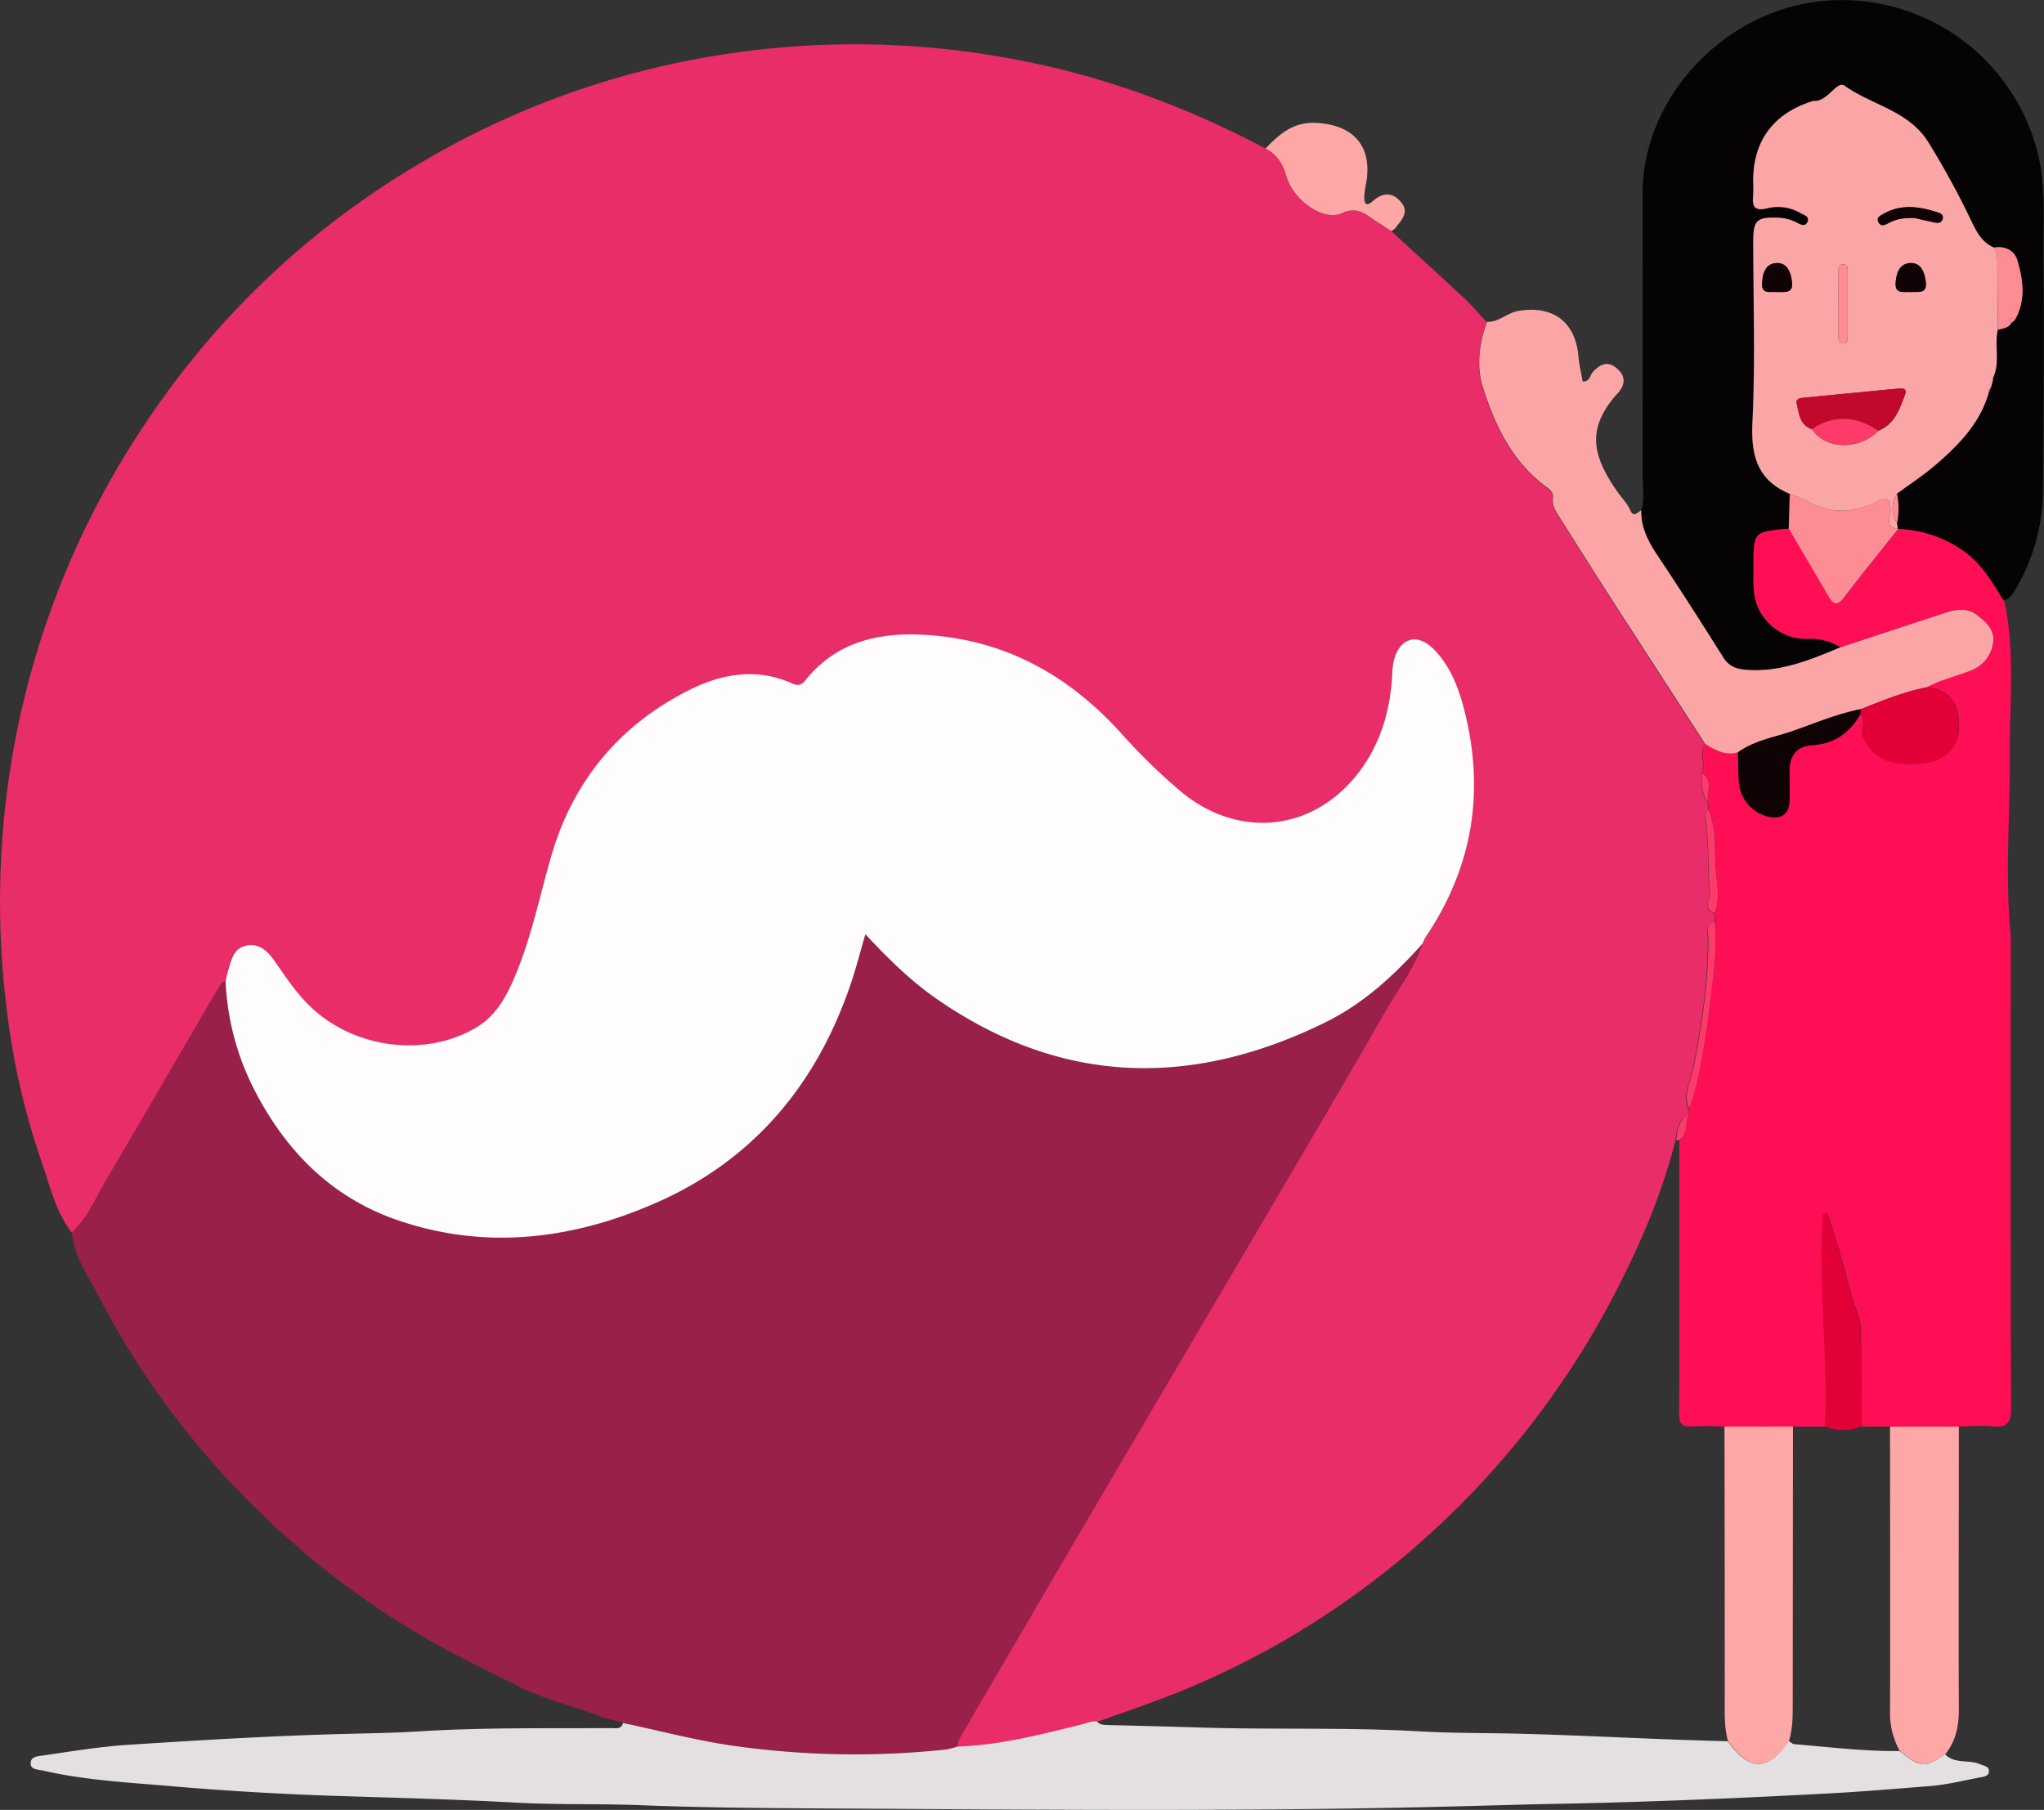 <svg id="Calque_1" data-name="Calque 1" xmlns="http://www.w3.org/2000/svg" viewBox="0 0 629.24 557.22"><rect x="0" y="0" width="629.24" height="557.22" fill="#333333" stroke="none"/><defs><style>.cls-1{fill:#e92d68;}.cls-2{fill:#99204b;}.cls-3{fill:#fd0e55;}.cls-4{fill:#050303;}.cls-5{fill:#e4e0e1;}.cls-6{fill:#fba5a6;}.cls-7{fill:#fea7a7;}.cls-8{fill:#fefcfd;}.cls-9{fill:#fc3b6a;}.cls-10{fill:#fd8c95;}.cls-11{fill:#e30037;}.cls-12{fill:#100306;}.cls-13{fill:#fba6a6;}.cls-14{fill:#c3082d;}</style></defs><title>brigitte</title><path class="cls-1" d="M817.65-33.17c-5.07-6.59-6.8-14.68-9.43-22.25a223.73,223.73,0,0,1-10.53-46.06,267.38,267.38,0,0,1-1.32-54.19,263.34,263.34,0,0,1,45.45-128.85,258.65,258.65,0,0,1,80.35-76.26,260.14,260.14,0,0,1,97.76-35.37,263.66,263.66,0,0,1,84.56,1.13c28.46,4.92,55.18,14.62,80.63,28.07,3.45,1.85,5.27,4.54,6.41,8.51,2.15,7.47,11.4,14,17,11.43,4.86-2.19,7.23.21,10.37,2.27l4.93,3.23c7.55,6.93,15.16,13.82,22.64,20.82,2.42,2.26,4.54,4.83,6.79,7.26-2.43,6.53-3.31,13.64-1.31,20,3.77,11.91,9.19,23.25,19.84,31,1.21.87,2,1.77,1.75,3.27-.32,2.17.75,3.85,1.83,5.55,6.35,9.95,12.66,19.93,19,29.86q12.94,20.13,26,40.2c-2,2.8.46,6.1-1,9-.1,3.18-.21,6.36,1.94,9.06v2c-.31.73-1,1.53-.89,2.18,1.39,8,.67,16.08,1.47,24.06.16,1.61-2.33,4.81,1.43,5.77l0,2.94c-3,.66-2,3.13-2,4.89.06,13.48-2,26.67-4.59,39.87-.78,4-3.23,8-1.45,12.33,0,.65,0,1.3-.08,2-3.15,1.8-3.41,5-3.9,8.08-3.82,15.05-9.72,29.34-16.69,43.15a264.6,264.6,0,0,1-72.31,89.24,258.45,258.45,0,0,1-63.83,37.23c-8.31,3.37-16.85,6.19-25.28,9.26-1.71-.3-3.21.48-4.8.88-12.61,3.11-25.19,6.4-38.28,6.81a9.57,9.57,0,0,1,.62-2.38q22.59-38.73,45.24-77.41,19.27-32.88,38.65-65.69c15.72-26.77,31.55-53.48,47-80.41,4-7,9.08-13.5,11.7-21.29a15.24,15.24,0,0,1,.91-1.75c14.9-22,18.57-45.83,11.69-71.38-1.75-6.48-4.3-12.62-9.08-17.47-5-5.06-10.35-3.56-12.24,3.3a23.9,23.9,0,0,0-.57,4.94c-.53,9.46-2.78,18.32-8,26.43-13.27,20.8-37.8,24.91-56.75,9.38a182.44,182.44,0,0,1-18.93-18.47c-15.42-16.91-34-27.65-57-29.76-15.27-1.4-29.59.87-40,13.82-1.3,1.62-2.4,1.64-4.24.82-10.77-4.81-21.57-2.85-31.35,2.06-21.52,10.8-35.88,27.95-42.65,51.36-3.69,12.77-6.27,25.9-11.68,38.14-2.51,5.67-5.59,11-11.14,14.33-15.72,9.48-37.68,6.7-51.26-6.31-4.37-4.19-7.6-9.16-11-14-2-2.91-4.51-5.57-8.61-4.8s-4.69,4.27-5.65,7.45c-.33,1.11-.57,2.25-.85,3.37-.52.38-1.25.63-1.55,1.14-11.7,20-23.27,40-35.07,60C825.08-44,822.69-37.71,817.65-33.17Z" transform="translate(-795.56 412.66)"/><path class="cls-2" d="M1233.51-122.16c-2.62,7.8-7.68,14.28-11.7,21.29-15.44,26.93-31.27,53.64-47,80.42q-19.29,32.85-38.65,65.68-22.68,38.67-45.24,77.42a9.08,9.08,0,0,0-.62,2.37,22.64,22.64,0,0,1-3.37.89,265.25,265.25,0,0,1-64.51-1c-11.87-1.56-23.76-3.33-35-7.14-2.54-.86-5.24-1.18-8-2.31-3.56-1.48-7-2.46-11-3.76-.51-.2-1-.42-1.54-.6-1.26-.43-2.63-.42-3.47-1.28,9.58,3.19,3.77,1.88-2.55-.85-.59-.25-4.78-1.77-5.43-2.33-8.29-4.21-16.7-8.18-24.82-12.67a259,259,0,0,1-55-41,258.43,258.43,0,0,1-50-67.14c-3.15-6.07-7.36-11.88-7.91-19.09,5-4.53,7.43-10.83,10.77-16.47,11.79-19.92,23.37-40,35.07-59.95.29-.51,1-.76,1.55-1.13A81.09,81.09,0,0,0,874-76.89c9.81,18.94,24,33.1,44.37,40,26.84,9.09,53.29,5.72,78.63-5.25,30-13,49.62-36.08,60.24-66.87,1.75-5.08,3.06-10.31,4.74-16,7.12,7.65,14.1,14.49,22.18,20.07,38.33,26.47,78.24,27.27,119.34,7.12C1215.32-103.66,1224.82-112.43,1233.51-122.16Z" transform="translate(-795.56 412.66)"/><path class="cls-3" d="M1315.37-69.61c0-.65.05-1.3.08-2a9.23,9.23,0,0,0,.91-1.69c3-10.31,4.45-20.94,5.75-31.52,1-7.88,2.16-15.85,1.33-23.88l0-2.94c1.65-4,.85-8.23.45-12.24-.67-6.6.42-13.45-2.46-19.77v-2c-.68-3,1.85-6.71-1.94-9.06,1.45-2.86-1-6.16,1-9,3.09,1.95,6.23,3.76,10.12,2.64.08,3,0,6,.27,9a11.79,11.79,0,0,0,9.42,10.88c3.66.68,5.9-.85,6.15-4.58.22-3.15,0-6.33,0-9.49,0-4.73,2.13-7.71,7-8,6.75-.43,11.52-3.71,14.77-9.48,2.08,2-.17,4.44.94,6.91,3.58,8,10,8.67,17.36,8.26,6.44-.35,11.37-4.05,12-9.55.78-7.38-1.84-13.25-9.6-14,4.23-2.36,9-3.33,13.44-5.13a10.69,10.69,0,0,0,6.84-8.51c.58-3.84-2.21-6.47-5-8.6s-6.27-1.77-9.51-.72q-16.29,5.31-32.54,10.71a17.07,17.07,0,0,0-10-2.58,16.23,16.23,0,0,1-14.31-7.73c-2.94-4.44-2.47-9.55-2.46-14.54,0-10.82,0-10.82,10.92-11.76,4,6.89,8.12,13.76,12.13,20.67,1.47,2.52,2.63,3.55,4.92.51,5.42-7.16,11.13-14.1,16.73-21.12a37.05,37.05,0,0,1,20.42,7c5.39,3.93,8.58,9.55,12,15,3.48,15.47,1.69,31.14,1.79,46.74.13,18.47-1.51,36.94.15,55.4.17,1.82.1,3.66.1,5.49,0,47-.09,94,.14,141,0,5-1.45,6.28-6.07,5.76-3.29-.37-6.65,0-10,.06h-21.17l-8.85,0c0-9.31,0-18.62-.1-27.93a18.08,18.08,0,0,0-1-6.67c-2.23-5.82-3.5-12-5.25-18-1.29-4.39-2.75-8.74-4.13-13.11l-1.24.31c-1.44,21.81,1.55,43.61.63,65.43l-9.85,0h-21.17a97.39,97.39,0,0,0-10-.07c-3.48.31-4-1.15-4-4.23.11-27.94.07-55.89.06-83.83C1315.55-63.49,1314.11-67,1315.37-69.61Z" transform="translate(-795.56 412.66)"/><path class="cls-4" d="M1346.22-249.93c-10.92.94-10.91.94-10.92,11.76,0,5-.48,10.1,2.46,14.54a16.23,16.23,0,0,0,14.31,7.73,17.07,17.07,0,0,1,10,2.58c-9.35,3.89-18.65,7.8-29.21,6.88-3.13-.28-5.17-1.17-6.87-3.89-6.52-10.43-13.13-20.81-20-31-2.92-4.37-5.32-8.75-5.2-14.15,1.19-3.6.42-7.29.43-10.92q.09-43.24,0-86.5c0-30.8,26.52-57.66,57.35-59.61a62.24,62.24,0,0,1,64.25,46.77c2.61,10.36,1.71,20.87,1.8,31.3.22,24.32.09,48.65-.13,73a60.42,60.42,0,0,1-8.34,30c-.92,1.62-1.85,3.16-3.83,3.63-3.39-5.49-6.58-11.11-12-15a37.06,37.06,0,0,0-20.43-7l-.2-.08c-.08-.53-.15-1.06-.22-1.6a23.38,23.38,0,0,0,0-9.13c3.93-2.91,8.06-5.59,11.77-8.77,7.19-6.17,13.81-12.86,16.49-22.39l.74-1.73.53-2.07.17-.95c2-4.7.25-9.75,1.33-14.54,1.55-.39,3.23-.54,4.2-2.11l1.07-.94c3.46-6,2.55-12.32.75-18.39-.84-2.86-3.72-4.52-7.16-3.86-4.25-1.79-5.8-5.82-7.63-9.5a245.9,245.9,0,0,0-12.74-23.15c-6.13-9.62-17.3-11.2-25.66-17.2-2.38-1.7-5.2,5.06-9.49,4.69a1.24,1.24,0,0,0-.49.11c-11.87,3.74-18.14,12.19-18.14,24.44a42.2,42.2,0,0,1,0,4.5c-.34,3.34.32,5,4.33,4a13.69,13.69,0,0,1,10.17,1.44c1.1.61,2.93,1.07,2.24,2.73s-2.25.81-3.41.2a13.32,13.32,0,0,0-5.76-1.46c-6.43-.25-7.54.82-7.54,7.14,0,18.65.65,37.34-.26,55.95-.5,10.29,1.63,17.77,11.52,21.92Z" transform="translate(-795.56 412.66)"/><path class="cls-5" d="M987.35,117.82c11.67,2.43,23.18,5.58,35,7.14a265.25,265.25,0,0,0,64.51,1,22.64,22.64,0,0,0,3.37-.89c13.09-.41,25.67-3.7,38.28-6.81,1.59-.4,3.09-1.18,4.8-.88.83,1,2,1,3.17,1.06,9.28.22,18.56.44,27.83.74,22.72.74,45.48-.1,68.21,1.2,10.26.59,20.55.47,30.81.73,21.38.55,42.73,1.82,64.1,2.31.81,1,1.57,2.07,2.43,3,4.73,5.3,9.35,5.31,14,0,.86-1,1.57-2.06,2.34-3.1.55.33,1.08.91,1.65,1,10.82.89,21.61,2.26,32.49,2.12,6.51,5.21,7.8,5.3,14,1,3,3.09,7.32,1.54,10.77,3.06,1,.46,2.55.55,2.72,1.84.25,1.83-1.49,2-2.72,2.22-5.19,1-10.38,2.28-15.62,2.69-10.4.8-20.8,1.71-31.23,2.26-27.7,1.47-55.38,2.65-83.12,3.18-9.1.17-18.25.45-27.38.69-61.43,1.67-122.87,1.2-184.3.82-23.45-.15-46.93-.14-70.35-1.07-13-.52-25.94-.1-38.87-.81-18.24-1-36.49-1.47-54.75-2.05q-25.57-.81-51.12-3c-13.16-1.15-26.42-1.8-39.37-4.77-1.59-.36-3.93-.28-4-2.13-.14-2.44,2.67-2.37,4.18-2.6,8.66-1.29,17.35-2.7,26.08-3.26,22.51-1.45,45-2.82,67.61-3.37,7.26-.18,14.59-.3,21.87-.76,19.61-1.22,39.24-.9,58.87-1C985,119.35,986.78,119.92,987.35,117.82Z" transform="translate(-795.56 412.66)"/><path class="cls-6" d="M1300.81-255.51c-.12,5.4,2.28,9.78,5.2,14.15,6.83,10.22,13.44,20.6,20,31,1.7,2.72,3.74,3.61,6.87,3.89,10.56.92,19.86-3,29.21-6.88q16.28-5.37,32.54-10.71c3.24-1.05,6.59-1.49,9.51.72s5.61,4.76,5,8.6a10.69,10.69,0,0,1-6.84,8.51c-4.44,1.8-9.21,2.77-13.44,5.13-7.08,1.37-13.71,4.09-20.37,6.74-7,1.38-13.67,4.13-20.38,6.54-5.89,2.11-12.28,3-17.52,6.79-3.9,1.12-7-.69-10.13-2.64q-13-20.1-26-40.2c-6.39-9.93-12.7-19.91-19-29.86-1.08-1.7-2.15-3.38-1.83-5.55.22-1.5-.54-2.4-1.75-3.27-10.65-7.7-16.07-19-19.84-31-2-6.32-1.12-13.43,1.31-20,3.65.11,6.16-2.82,9.74-3.4,10.52-1.72,17.47,3.34,18.38,14,.23,2.6.87,5.17,1.32,7.76,2.27.06,2.2-1.93,3.11-2.93,2-2.17,4.3-3.53,7-1.45s3.35,4.55,1.16,7.4c-.51.66-1.12,1.24-1.64,1.88-8.64,10.46-6.21,18.64,1.15,29.17,1.24,1.76,2.85,3.35,3.73,5.27C1298.45-253,1299.58-255,1300.81-255.51Z" transform="translate(-795.56 412.66)"/><path class="cls-7" d="M1394.41,127.43c-6.18,4.27-7.47,4.18-14-1a23.69,23.69,0,0,1-3-12.4c.08-29.16,0-58.31,0-87.47h21.17c0,29.3-.11,58.59,0,87.89C1398.49,119.28,1397.46,123.62,1394.41,127.43Z" transform="translate(-795.56 412.66)"/><path class="cls-7" d="M1223.86-341.51l-4.93-3.23c-3.14-2.06-5.51-4.46-10.37-2.27-5.63,2.53-14.88-4-17-11.43-1.14-4-3-6.66-6.41-8.51,4.33-4.44,8.56-8.29,15.75-7.87,11.29.65,17.14,7.11,15.27,18.26a35.17,35.17,0,0,0-.62,4.41c-.07,1.78.41,3.36,2.47,1.53,3-2.65,5.91-3.11,8.67,0,3,3.3.2,5.77-1.63,8.26A5.2,5.2,0,0,1,1223.86-341.51Z" transform="translate(-795.56 412.66)"/><path class="cls-8" d="M1233.48-122.14c-8.69,9.73-18.19,18.5-30,24.29-41.1,20.16-81,19.36-119.34-7.11-8.08-5.58-15.06-12.43-22.17-20.07-1.69,5.74-3,11-4.75,16C1046.59-78.19,1027-55.1,997-42.11c-25.35,11-51.8,14.34-78.64,5.25-20.42-6.91-34.56-21.07-44.37-40A81.13,81.13,0,0,1,865-110.72c.28-1.13.52-2.27.85-3.38,1-3.18,1.62-6.69,5.65-7.45s6.58,1.89,8.61,4.8c3.43,4.89,6.66,9.86,11,14,13.58,13,35.54,15.79,51.26,6.31,5.55-3.35,8.63-8.66,11.14-14.33,5.41-12.24,8-25.37,11.68-38.14,6.77-23.41,21.13-40.56,42.65-51.36,9.78-4.91,20.58-6.87,31.35-2.06,1.84.82,2.94.8,4.24-.82,10.44-13,24.76-15.22,40-13.82,23,2.11,41.6,12.85,57,29.76a182.44,182.44,0,0,0,18.93,18.47c19,15.53,43.48,11.42,56.75-9.38,5.18-8.11,7.43-17,8-26.43a23.9,23.9,0,0,1,.57-4.94c1.89-6.86,7.25-8.36,12.24-3.3,4.78,4.85,7.33,11,9.08,17.47,6.88,25.55,3.21,49.39-11.69,71.38A15.24,15.24,0,0,0,1233.48-122.14Z" transform="translate(-795.56 412.66)"/><path class="cls-9" d="M1323.44-128.65c.83,8-.36,16-1.33,23.88-1.3,10.58-2.75,21.21-5.75,31.52a9.23,9.23,0,0,1-.91,1.69c-1.78-4.34.67-8.37,1.45-12.33,2.59-13.2,4.65-26.39,4.59-39.87C1321.48-125.52,1320.41-128,1323.44-128.65Z" transform="translate(-795.56 412.66)"/><path class="cls-9" d="M1321.4-163.6c2.88,6.32,1.79,13.17,2.46,19.77.4,4,1.2,8.22-.45,12.24-3.76-1-1.27-4.16-1.43-5.77-.8-8-.08-16.07-1.47-24.06C1320.4-162.07,1321.09-162.87,1321.4-163.6Z" transform="translate(-795.56 412.66)"/><path class="cls-9" d="M1312.43-61.6H1312l-.48.07c.49-3.08.75-6.28,3.9-8.08C1314.11-67,1315.55-63.49,1312.43-61.6Z" transform="translate(-795.56 412.66)"/><path class="cls-9" d="M1319.46-174.68c3.79,2.35,1.26,6.05,1.94,9.06C1319.25-168.32,1319.36-171.5,1319.46-174.68Z" transform="translate(-795.56 412.66)"/><path class="cls-7" d="M1347.52,26.53q0,42.72-.07,85.44c0,3.83,0,7.64-1.15,11.35-.78,1-1.49,2.14-2.35,3.1-4.69,5.32-9.31,5.31-14,0-.86-1-1.62-2-2.43-3-1.25-4.38-1-8.88-1-13.37q0-41.74-.08-83.49Z" transform="translate(-795.56 412.66)"/><path class="cls-10" d="M1346.22-249.93q.16-5.35.34-10.69a59,59,0,0,1,5.48,2.34c7,3.83,14.08,3.63,21,.27,3.6-1.74,4.55-1.17,4.52,2.78,0,1.78-2,5,2.22,5.28l.2.08c-5.59,7-11.3,14-16.72,21.12-2.29,3-3.45,2-4.92-.51C1354.34-236.17,1350.27-243,1346.22-249.93Z" transform="translate(-795.56 412.66)"/><path class="cls-11" d="M1368.5,26.5a14.64,14.64,0,0,1-11.13,0c.92-21.82-2.07-43.62-.63-65.43l1.24-.31c1.38,4.37,2.84,8.72,4.13,13.11,1.75,6,3,12.2,5.25,18a18.08,18.08,0,0,1,1,6.67C1368.5,7.88,1368.48,17.19,1368.5,26.5Z" transform="translate(-795.56 412.66)"/><path class="cls-11" d="M1368.48-194.33c6.66-2.65,13.29-5.37,20.37-6.74,7.76.74,10.38,6.61,9.6,14-.58,5.5-5.51,9.2-12,9.55-7.4.41-13.78-.29-17.36-8.26-1.11-2.47,1.14-4.91-.94-6.91C1368.29-193.24,1368.39-193.79,1368.48-194.33Z" transform="translate(-795.56 412.66)"/><path class="cls-12" d="M1368.48-194.33c-.09.54-.19,1.09-.28,1.63-3.25,5.77-8,9-14.77,9.48-4.85.31-7,3.29-7,8,0,3.16.18,6.34,0,9.49-.25,3.73-2.49,5.26-6.15,4.58a11.79,11.79,0,0,1-9.42-10.88c-.22-3-.19-6-.27-9,5.25-3.78,11.64-4.68,17.53-6.79C1354.81-190.2,1361.43-192.95,1368.48-194.33Z" transform="translate(-795.56 412.66)"/><path class="cls-13" d="M1379.79-249.95c-4.18-.25-2.24-3.5-2.22-5.28,0-4-.92-4.52-4.52-2.78-6.93,3.36-14,3.56-21-.27a59,59,0,0,0-5.48-2.34c-9.89-4.15-12-11.63-11.52-21.92.91-18.61.26-37.3.26-55.95,0-6.32,1.11-7.39,7.54-7.14a13.32,13.32,0,0,1,5.76,1.46c1.16.61,2.7,1.5,3.41-.2s-1.14-2.12-2.24-2.73a13.69,13.69,0,0,0-10.17-1.44c-4,1-4.67-.66-4.33-4a42.2,42.2,0,0,0,0-4.5c0-12.25,6.27-20.7,18.14-24.44a1.24,1.24,0,0,1,.49-.11c4.29.37,7.11-6.39,9.49-4.69,8.36,6,19.53,7.58,25.66,17.2a245.9,245.9,0,0,1,12.74,23.15c1.83,3.68,3.38,7.71,7.63,9.5,1.11,1.58,1,3.39,1,5.19,0,6.7.1,13.41.15,20.11-1.08,4.79.71,9.84-1.33,14.54-.12.07-.35.16-.35.23a4.74,4.74,0,0,0,.18.72c-.17.69-.35,1.38-.53,2.07a1.43,1.43,0,0,0-.74,1.73c-2.68,9.53-9.3,16.22-16.49,22.39-3.71,3.18-7.84,5.86-11.77,8.77a8.3,8.3,0,0,0,0,9.13C1379.64-251,1379.71-250.48,1379.79-249.95Zm-6-30.09c5.06-2,6.57-6.67,8.23-11.11.79-2.12-1-2-2.32-1.85q-14.09,1.35-28.15,2.72c-1.27.12-3.28.13-2.87,1.86.72,3,.87,6.62,4.69,7.89C1357.53-274.22,1367.83-274,1373.77-280Zm11.19-65.5c1.17.27,3.75.89,6.34,1.42,1.07.22,2-.08,2.29-1.29.22-1-.59-1.55-1.36-1.8-5.67-1.85-11.33-2.76-16.89.37-1,.57-2.3,1.13-1.55,2.6s2,.87,3,.32C1378.91-345.06,1381.11-345.68,1385-345.54Zm-42.46,22.8c2.18-.17,5.15.72,4.71-3.11-.33-2.89-1.39-6-4.81-5.82s-4.24,3.21-4.39,6.19C1337.83-321.87,1340.6-323,1342.5-322.74Zm41.23,0c2.13-.2,5.14.79,4.68-3.11-.35-2.9-1.38-6-4.82-5.82s-4.33,3.29-4.47,6.21C1378.94-322,1381.75-322.93,1383.73-322.74Zm-22.27,3.27c0,3.47,0,6.94,0,10.41,0,1,.2,2.16,1.47,2.15s1.45-1.15,1.45-2.18q0-10.16,0-20.32c0-.84-.21-1.74-1.23-1.86-1.35-.16-1.65.85-1.67,1.89C1361.45-326.08,1361.47-322.77,1361.46-319.47Z" transform="translate(-795.56 412.66)"/><path class="cls-10" d="M1410.59-311.13c0-6.7-.12-13.41-.15-20.11,0-1.8.12-3.61-1-5.19,3.44-.66,6.32,1,7.16,3.86,1.8,6.07,2.71,12.4-.75,18.39-.17-.18-.35-.35-.53-.51-.37-.63-.65-.4-.9.09v0c-.13.08-.38.18-.37.23a3.9,3.9,0,0,0,.26.64c.15.18.3.35.46.51C1413.82-311.67,1412.14-311.52,1410.59-311.13Z" transform="translate(-795.56 412.66)"/><path class="cls-10" d="M1379.57-251.55a8.3,8.3,0,0,1,0-9.13A23.38,23.38,0,0,1,1379.57-251.55Z" transform="translate(-795.56 412.66)"/><path class="cls-10" d="M1415.86-314.18l-1.07.94c-.16-.16-.31-.33-.46-.51a4.14,4.14,0,0,0,.11-.87v0a6.86,6.86,0,0,0,.9-.09C1415.51-314.53,1415.69-314.36,1415.86-314.18Z" transform="translate(-795.56 412.66)"/><path class="cls-10" d="M1409.09-295.64a4.74,4.74,0,0,1-.18-.72c0-.07.23-.16.35-.23Z" transform="translate(-795.56 412.66)"/><path class="cls-10" d="M1407.82-291.84a1.43,1.43,0,0,1,.74-1.73C1408.32-293,1408.07-292.42,1407.82-291.84Z" transform="translate(-795.56 412.66)"/><path class="cls-14" d="M1353.35-280.53c-3.82-1.27-4-4.88-4.69-7.89-.41-1.73,1.6-1.74,2.87-1.86q14.07-1.39,28.15-2.72c1.36-.13,3.11-.27,2.32,1.85-1.66,4.44-3.17,9.13-8.23,11.11C1367.05-284.76,1359.53-284.94,1353.35-280.53Z" transform="translate(-795.56 412.66)"/><path class="cls-9" d="M1353.35-280.53c6.18-4.41,13.7-4.23,20.42.49C1367.83-274,1357.53-274.22,1353.35-280.53Z" transform="translate(-795.56 412.66)"/><path class="cls-12" d="M1385-345.54c-3.85-.14-6,.48-8.14,1.62-1,.55-2.3,1.1-3-.32s.54-2,1.55-2.6c5.56-3.13,11.22-2.22,16.89-.37.77.25,1.58.78,1.36,1.8-.25,1.21-1.22,1.51-2.29,1.29C1388.71-344.65,1386.13-345.27,1385-345.54Z" transform="translate(-795.56 412.66)"/><path class="cls-12" d="M1342.5-322.74c-1.9-.24-4.67.87-4.49-2.74.15-3,1.07-6,4.39-6.19s4.48,2.93,4.81,5.82C1347.65-322,1344.68-322.91,1342.5-322.74Z" transform="translate(-795.56 412.66)"/><path class="cls-12" d="M1383.73-322.74c-2-.19-4.79.77-4.61-2.72.14-2.92,1.16-6,4.47-6.21s4.47,2.92,4.82,5.82C1388.87-321.95,1385.86-322.94,1383.73-322.74Z" transform="translate(-795.56 412.66)"/><path class="cls-10" d="M1361.47-319.47c0-3.3,0-6.61,0-9.91,0-1,.32-2.05,1.67-1.89,1,.12,1.23,1,1.23,1.86q0,10.16,0,20.32c0,1-.18,2.16-1.45,2.18s-1.46-1.12-1.47-2.15C1361.45-312.53,1361.46-316,1361.47-319.47Z" transform="translate(-795.56 412.66)"/><path class="cls-13" d="M1415.33-314.69a6.86,6.86,0,0,1-.9.09C1414.68-315.09,1415-315.32,1415.33-314.69Z" transform="translate(-795.56 412.66)"/><path class="cls-13" d="M1414.44-314.62a4.14,4.14,0,0,1-.11.87,3.9,3.9,0,0,1-.26-.64C1414.06-314.44,1414.31-314.54,1414.44-314.62Z" transform="translate(-795.56 412.66)"/></svg>
